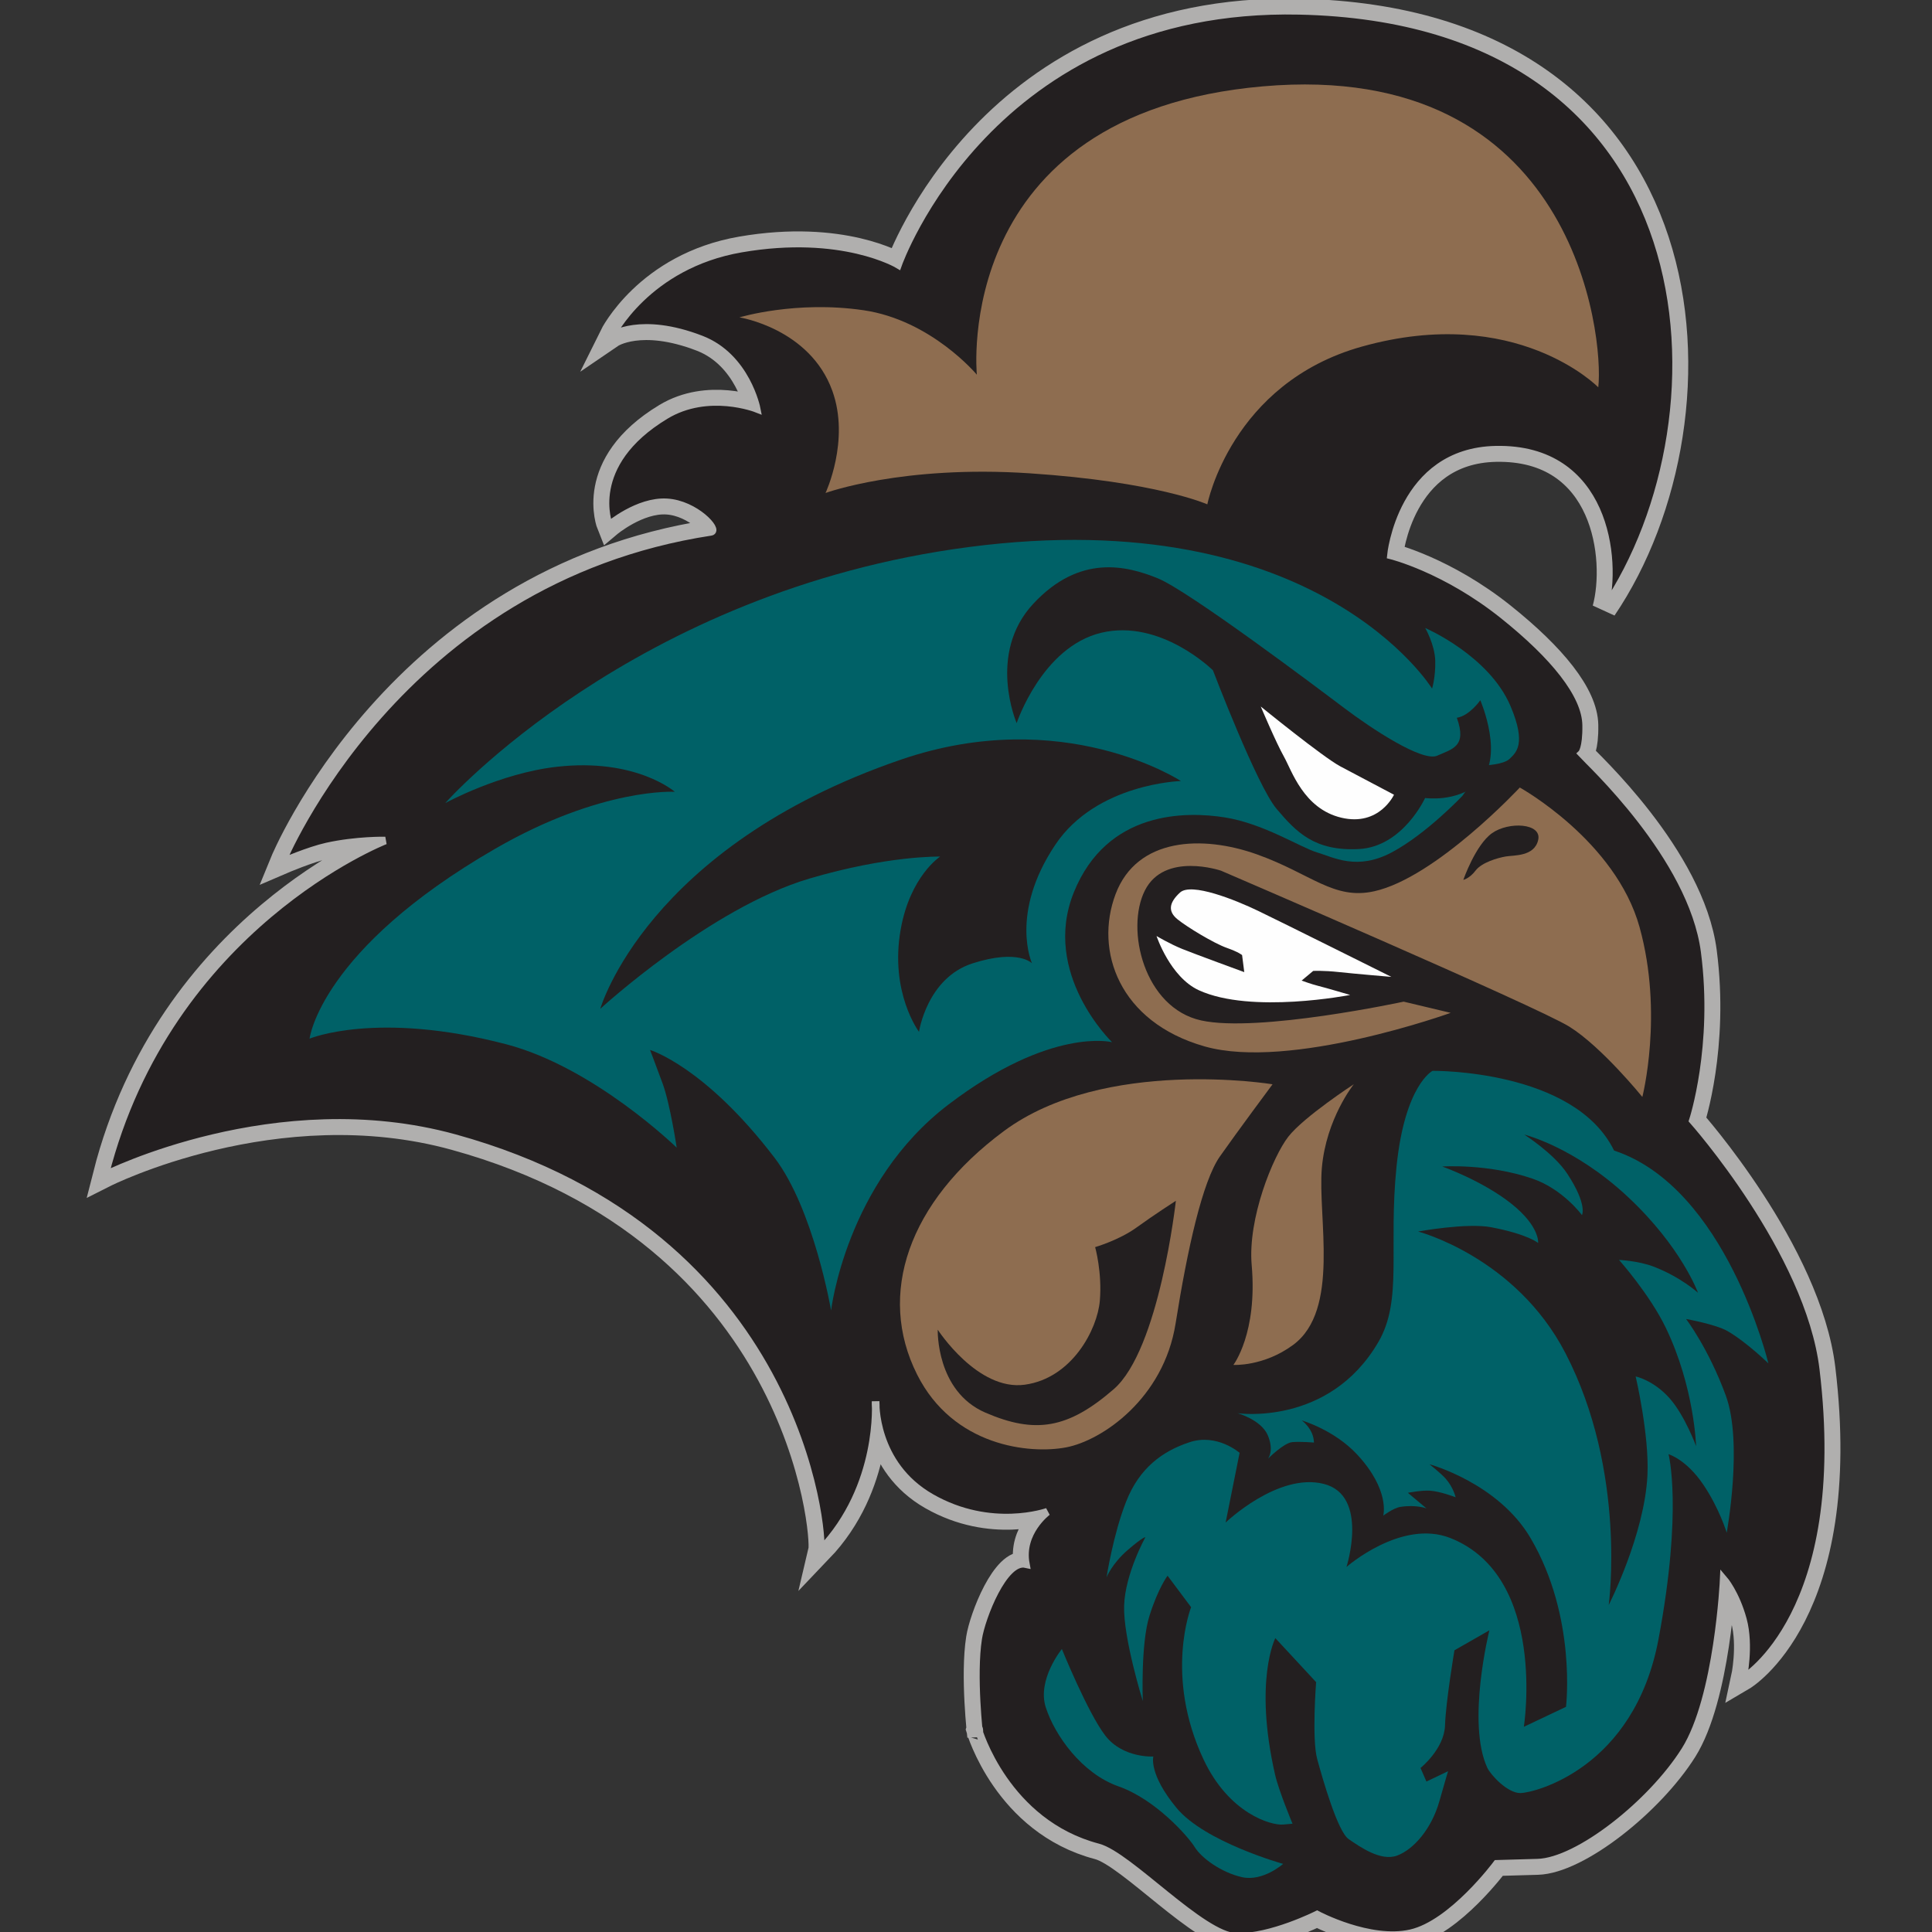 <?xml version="1.0" encoding="UTF-8" standalone="no"?>
<svg width="250px" height="250px" viewBox="0 0 250 250" version="1.1" xmlns="http://www.w3.org/2000/svg" xmlns:xlink="http://www.w3.org/1999/xlink">
    <rect x="0" y="0" width="250" height="250" fill="#333333" stroke="none"/>
    <!-- Generator: Sketch 47.1 (45422) - http://www.bohemiancoding.com/sketch -->
    <title>CSTCAR</title>
    <desc>Created with Sketch.</desc>
    <defs></defs>
    <g id="Page-1" stroke="none" stroke-width="1" fill="none" fill-rule="evenodd">
        <g id="CSTCAR">
            <g id="Page-1" transform="translate(13, 1)">
                <path d="M113.734,223.682 C113.734,223.682 112.814,215.861 113.578,211.004 C114.003,208.295 116.902,200.752 119.74,201.388 C118.963,197.281 122.534,194.619 122.534,194.619 C122.534,194.619 115.249,197.217 107.504,192.791 C99.965,188.484 100.3,180.345 100.3,180.345 C100.3,180.345 101.136,191.295 93.161,199.624 C93.612,197.714 90.672,158.639 45.86,146.274 C22.731,139.891 0.586,151.063 0.586,151.063 C8.801,118.717 36.848,107.765 36.848,107.765 C36.848,107.765 33.144,107.688 29.29,108.54 C26.996,109.046 23.507,110.546 23.507,110.546 C23.507,110.546 38.46,73.995 79.004,67.815 C80.043,67.654 77.013,64.231 73.294,64.006 C69.574,63.781 65.804,66.969 65.804,66.969 C65.804,66.969 62.612,59.093 73.121,52.754 C78.651,49.419 84.909,51.884 84.909,51.884 C84.909,51.884 83.599,45.187 77.726,42.916 C69.88,39.884 66.132,42.441 66.132,42.441 C66.132,42.441 70.654,33.283 82.908,31.166 C96.001,28.904 103.212,33.239 103.212,33.239 C103.212,33.239 115.091,-0.455 155.1,0.397 C208.993,1.545 211.581,52.774 194.62,77.77 C196.361,71.326 194.72,56.9 180.546,57.195 C168.291,57.451 166.984,70.865 166.984,70.865 C166.984,70.865 173.993,72.586 181.514,78.599 C188.054,83.827 192.182,88.854 192.25,92.82 C192.301,95.914 191.66,96.517 191.66,96.517 C192.54,97.498 205.979,109.831 207.586,122.138 C209.193,134.445 206.054,143.989 206.054,143.989 C206.054,143.989 221.114,160.921 222.936,176.135 C226.735,207.852 212.547,216.184 212.547,216.184 C212.547,216.184 213.462,211.992 212.532,208.571 C211.603,205.157 210.048,203.359 210.048,203.359 C210.048,203.359 209.349,218.663 205.037,225.509 C200.725,232.355 191.248,239.88 185.965,240.03 L180.682,240.181 C180.682,240.181 174.925,247.948 169.566,249.162 C164.206,250.375 157.429,246.747 157.429,246.747 C157.429,246.747 151.481,249.75 147,249.645 C142.519,249.54 133.075,239.099 129.092,238.051 C117.098,234.897 113.588,222.777 113.588,222.777 C113.588,222.777 113.757,222.153 113.734,223.682" id="Fill-1" fill="#231F20"></path>
                <path d="M113.734,223.682 C113.734,223.682 112.814,215.861 113.578,211.004 C114.003,208.295 116.902,200.752 119.74,201.388 C118.963,197.281 122.534,194.619 122.534,194.619 C122.534,194.619 115.249,197.217 107.504,192.791 C99.965,188.484 100.3,180.345 100.3,180.345 C100.3,180.345 101.136,191.295 93.161,199.624 C93.612,197.714 90.672,158.639 45.86,146.274 C22.731,139.891 0.586,151.063 0.586,151.063 C8.801,118.717 36.848,107.765 36.848,107.765 C36.848,107.765 33.144,107.688 29.29,108.54 C26.996,109.046 23.507,110.546 23.507,110.546 C23.507,110.546 38.46,73.995 79.004,67.815 C80.043,67.654 77.013,64.231 73.294,64.006 C69.574,63.781 65.804,66.969 65.804,66.969 C65.804,66.969 62.612,59.093 73.121,52.754 C78.651,49.419 84.909,51.884 84.909,51.884 C84.909,51.884 83.599,45.187 77.726,42.916 C69.88,39.884 66.132,42.441 66.132,42.441 C66.132,42.441 70.654,33.283 82.908,31.166 C96.001,28.904 103.212,33.239 103.212,33.239 C103.212,33.239 115.091,-0.455 155.1,0.397 C208.993,1.545 211.581,52.774 194.62,77.77 C196.361,71.326 194.72,56.9 180.546,57.195 C168.291,57.451 166.984,70.865 166.984,70.865 C166.984,70.865 173.993,72.586 181.514,78.599 C188.054,83.827 192.182,88.854 192.25,92.82 C192.301,95.914 191.66,96.517 191.66,96.517 C192.54,97.498 205.979,109.831 207.586,122.138 C209.193,134.445 206.054,143.989 206.054,143.989 C206.054,143.989 221.114,160.921 222.936,176.135 C226.735,207.852 212.547,216.184 212.547,216.184 C212.547,216.184 213.462,211.992 212.532,208.571 C211.603,205.157 210.048,203.359 210.048,203.359 C210.048,203.359 209.349,218.663 205.037,225.509 C200.725,232.355 191.248,239.88 185.965,240.03 L180.682,240.181 C180.682,240.181 174.925,247.948 169.566,249.162 C164.206,250.375 157.429,246.747 157.429,246.747 C157.429,246.747 151.481,249.75 147,249.645 C142.519,249.54 133.075,239.099 129.092,238.051 C117.098,234.897 113.588,222.777 113.588,222.777 C113.588,222.777 113.757,222.153 113.734,223.682 Z" id="Stroke-3" stroke="#B0AFAE" stroke-width="3.137"></path>
                <path d="M113.734,223.682 C113.734,223.682 112.814,215.861 113.578,211.004 C114.003,208.295 116.902,200.752 119.74,201.388 C118.963,197.281 122.534,194.619 122.534,194.619 C122.534,194.619 115.249,197.217 107.504,192.791 C99.965,188.484 100.3,180.345 100.3,180.345 C100.3,180.345 101.136,191.295 93.161,199.624 C93.612,197.714 90.672,158.639 45.86,146.274 C22.731,139.891 0.586,151.063 0.586,151.063 C8.801,118.717 36.848,107.765 36.848,107.765 C36.848,107.765 33.144,107.688 29.29,108.54 C26.996,109.046 23.507,110.546 23.507,110.546 C23.507,110.546 38.46,73.995 79.004,67.815 C80.043,67.654 77.013,64.231 73.294,64.006 C69.574,63.781 65.804,66.969 65.804,66.969 C65.804,66.969 62.612,59.093 73.121,52.754 C78.651,49.419 84.909,51.884 84.909,51.884 C84.909,51.884 83.599,45.187 77.726,42.916 C69.88,39.884 66.132,42.441 66.132,42.441 C66.132,42.441 70.654,33.283 82.908,31.166 C96.001,28.904 103.212,33.239 103.212,33.239 C103.212,33.239 115.091,-0.455 155.1,0.397 C208.993,1.545 211.581,52.774 194.62,77.77 C196.361,71.326 194.72,56.9 180.546,57.195 C168.291,57.451 166.984,70.865 166.984,70.865 C166.984,70.865 173.993,72.586 181.514,78.599 C188.054,83.827 192.182,88.854 192.25,92.82 C192.301,95.914 191.66,96.517 191.66,96.517 C192.54,97.498 205.979,109.831 207.586,122.138 C209.193,134.445 206.054,143.989 206.054,143.989 C206.054,143.989 221.114,160.921 222.936,176.135 C226.735,207.852 212.547,216.184 212.547,216.184 C212.547,216.184 213.462,211.992 212.532,208.571 C211.603,205.157 210.048,203.359 210.048,203.359 C210.048,203.359 209.349,218.663 205.037,225.509 C200.725,232.355 191.248,239.88 185.965,240.03 L180.682,240.181 C180.682,240.181 174.925,247.948 169.566,249.162 C164.206,250.375 157.429,246.747 157.429,246.747 C157.429,246.747 151.481,249.75 147,249.645 C142.519,249.54 133.075,239.099 129.092,238.051 C117.098,234.897 113.588,222.777 113.588,222.777 C113.588,222.777 113.757,222.153 113.734,223.682" id="Fill-5" fill="#231F20"></path>
                <path d="M113.734,223.682 C113.734,223.682 112.814,215.861 113.578,211.004 C114.003,208.295 116.902,200.752 119.74,201.388 C118.963,197.281 122.534,194.619 122.534,194.619 C122.534,194.619 115.249,197.217 107.504,192.791 C99.965,188.484 100.3,180.345 100.3,180.345 C100.3,180.345 101.136,191.295 93.161,199.624 C93.612,197.714 90.672,158.639 45.86,146.274 C22.731,139.891 0.586,151.063 0.586,151.063 C8.801,118.717 36.848,107.765 36.848,107.765 C36.848,107.765 33.144,107.688 29.29,108.54 C26.996,109.046 23.507,110.546 23.507,110.546 C23.507,110.546 38.46,73.995 79.004,67.815 C80.043,67.654 77.013,64.231 73.294,64.006 C69.574,63.781 65.804,66.969 65.804,66.969 C65.804,66.969 62.612,59.093 73.121,52.754 C78.651,49.419 84.909,51.884 84.909,51.884 C84.909,51.884 83.599,45.187 77.726,42.916 C69.88,39.884 66.132,42.441 66.132,42.441 C66.132,42.441 70.654,33.283 82.908,31.166 C96.001,28.904 103.212,33.239 103.212,33.239 C103.212,33.239 115.091,-0.455 155.1,0.397 C208.993,1.545 211.581,52.774 194.62,77.77 C196.361,71.326 194.72,56.9 180.546,57.195 C168.291,57.451 166.984,70.865 166.984,70.865 C166.984,70.865 173.993,72.586 181.514,78.599 C188.054,83.827 192.182,88.854 192.25,92.82 C192.301,95.914 191.66,96.517 191.66,96.517 C192.54,97.498 205.979,109.831 207.586,122.138 C209.193,134.445 206.054,143.989 206.054,143.989 C206.054,143.989 221.114,160.921 222.936,176.135 C226.735,207.852 212.547,216.184 212.547,216.184 C212.547,216.184 213.462,211.992 212.532,208.571 C211.603,205.157 210.048,203.359 210.048,203.359 C210.048,203.359 209.349,218.663 205.037,225.509 C200.725,232.355 191.248,239.88 185.965,240.03 L180.682,240.181 C180.682,240.181 174.925,247.948 169.566,249.162 C164.206,250.375 157.429,246.747 157.429,246.747 C157.429,246.747 151.481,249.75 147,249.645 C142.519,249.54 133.075,239.099 129.092,238.051 C117.098,234.897 113.588,222.777 113.588,222.777 C113.588,222.777 113.757,222.153 113.734,223.682 Z" id="Stroke-7" stroke="#B0AFAE" stroke-width="0.989"></path>
                <path d="M135.36,225.017 L135.672,224.989 L135.36,225.017 Z" id="Fill-9" fill="#FEFEFE"></path>
                <path d="M82.685,40.069 C82.685,40.069 91.787,41.491 94.704,49.573 C97.024,55.996 93.823,62.793 93.823,62.793 C93.823,62.793 103.75,59.151 120.226,60.245 C136.701,61.339 143.228,64.261 143.228,64.261 C143.228,64.261 146.309,48.581 163.234,43.847 C183.223,38.256 193.816,49.118 193.816,49.118 C194.567,42.605 190.817,6.64 150.417,10.173 C110.018,13.705 113.403,47.486 113.403,47.486 C113.403,47.486 107.525,40.431 98.744,39.144 C89.961,37.857 82.685,40.069 82.685,40.069" id="Fill-11" fill="#8E6D50"></path>
                <path d="M167.045,125.408 C167.045,125.408 152.79,118.301 149.811,116.869 C146.832,115.436 141.142,113.157 139.692,114.494 C138.241,115.831 138.123,116.948 139.371,117.959 C140.618,118.972 144.102,121.073 145.719,121.645 C147.337,122.216 147.726,122.59 147.726,122.59 L148.008,124.793 C148.008,124.793 141.599,122.45 139.974,121.791 C138.349,121.13 136.655,120.12 136.655,120.12 C136.655,120.12 138.411,125.434 142.137,127.14 C148.932,130.252 161.708,127.747 161.708,127.747 C161.708,127.747 158.451,126.784 157.631,126.588 C156.811,126.392 155.43,125.889 155.43,125.889 L156.925,124.638 C156.925,124.638 158.219,124.562 160.289,124.789 C162.36,125.016 167.045,125.408 167.045,125.408" id="Fill-13" fill="#FEFEFE"></path>
                <path d="M151.668,139.305 C151.668,139.305 129.89,135.735 116.905,145.36 C104.51,154.549 100.469,166.502 105.668,176.854 C110.353,186.183 120.248,187.18 124.939,186.293 C129.631,185.407 137.583,179.942 139.119,170.274 C140.656,160.607 142.597,151.857 144.858,148.639 C147.117,145.422 151.668,139.305 151.668,139.305" id="Fill-15" fill="#8E6D50"></path>
                <path d="M139.157,154.38 C139.157,154.38 137.023,173.636 131.114,178.761 C125.205,183.885 120.969,184.577 114.528,181.803 C108.086,179.028 108.342,171.06 108.342,171.06 C108.342,171.06 113.495,179.032 119.619,178.179 C125.743,177.326 129.006,171 129.318,167.317 C129.631,163.635 128.711,160.377 128.711,160.377 C128.711,160.377 131.816,159.471 134.057,157.847 C136.297,156.222 139.157,154.38 139.157,154.38" id="Fill-17" fill="#231F20"></path>
                <path d="M162.184,139.297 C162.184,139.297 158.598,143.742 158.046,150.148 C157.496,156.554 160.45,168.527 154.324,173.036 C150.495,175.853 146.6,175.62 146.6,175.62 C146.6,175.62 149.741,171.531 148.968,162.701 C148.441,156.674 151.716,148.638 153.715,146.078 C155.715,143.518 162.184,139.297 162.184,139.297" id="Fill-19" fill="#8E6D50"></path>
                <path d="M183.663,100.906 C183.663,100.906 196.058,107.767 199.164,118.989 C202.27,130.211 199.518,140.944 199.518,140.944 C199.518,140.944 194.267,134.458 190.064,131.844 C185.86,129.23 144.998,111.666 144.998,111.666 C144.998,111.666 137.69,109.181 135.148,114.225 C132.606,119.269 135.052,129.427 142.436,131.046 C149.82,132.664 168.632,128.613 168.632,128.613 L174.716,130.063 C174.716,130.063 153.929,137.551 142.872,134.404 C131.814,131.256 128.59,122.036 131.356,114.698 C134.122,107.36 142.6,107.043 149.637,109.552 C156.674,112.06 159.559,115.495 164.822,114.33 C172.803,112.562 183.663,100.906 183.663,100.906" id="Fill-21" fill="#8E6D50"></path>
                <path d="M176.354,112.854 C176.354,112.854 177.921,108.337 180.068,106.812 C182.215,105.288 186.528,105.497 186.043,107.678 C185.558,109.859 182.902,109.646 181.848,109.827 C180.793,110.009 178.743,110.596 177.943,111.646 C177.144,112.696 176.354,112.854 176.354,112.854" id="Fill-23" fill="#231F20"></path>
                <path d="M172.308,88.1 C172.308,88.1 157.427,63.895 112.374,69.785 C68.878,75.471 44.616,102.919 44.616,102.919 C44.616,102.919 51.663,99.061 59.028,98.224 C69.298,97.057 74.32,101.459 74.32,101.459 C74.32,101.459 64.865,100.873 51.114,108.806 C28.411,121.903 27.058,133.401 27.058,133.401 C27.058,133.401 35.764,129.743 52.524,134.133 C63.905,137.115 74.566,147.508 74.566,147.508 C74.566,147.508 73.715,141.839 72.738,139.193 C71.761,136.547 71.117,134.866 71.117,134.866 C71.117,134.866 78.179,136.965 87.223,148.81 C92.302,155.462 94.543,168.571 94.543,168.571 C94.543,168.571 96.468,152.015 109.745,141.916 C123.022,131.817 130.901,133.859 130.901,133.859 C130.901,133.859 121.678,124.982 125.971,114.427 C130.264,103.872 140.459,103.973 145.497,104.774 C150.536,105.575 155.253,108.653 157.434,109.305 C159.615,109.956 162.601,111.676 167.081,109.303 C171.56,106.931 176.24,101.98 176.24,101.98 L179.017,98.049 C179.017,98.049 181.561,97.968 182.347,97.189 C183.133,96.408 184.575,95.357 182.462,90.372 C179.681,83.808 171.42,80.262 171.42,80.262 C171.42,80.262 172.677,82.417 172.721,84.547 C172.765,86.677 172.308,88.1 172.308,88.1" id="Fill-25" fill="#006167"></path>
                <path d="M118.555,92.571 C118.555,92.571 114.685,83.605 120.698,77.136 C126.711,70.666 132.777,72.202 136.788,73.822 C140.799,75.442 157.482,88.008 160.949,90.624 C164.415,93.241 171.064,97.655 172.991,96.779 C174.917,95.905 176.865,95.628 175.514,91.88 C177.148,91.631 178.552,89.612 178.552,89.612 C178.552,89.612 181.859,97.223 178.231,100.399 C175.431,102.85 171.405,102.26 171.405,102.26 C171.405,102.26 168.532,108.58 162.821,108.868 C157.111,109.157 154.745,106.683 152.193,103.671 C149.64,100.659 143.954,85.739 143.954,85.739 C143.954,85.739 137.198,79.045 129.514,80.876 C121.83,82.707 118.555,92.571 118.555,92.571" id="Fill-27" fill="#231F20"></path>
                <path d="M150.141,90.423 C150.141,90.423 158.166,96.957 160.438,98.168 C162.709,99.378 167.382,101.838 167.382,101.838 C167.382,101.838 165.489,105.967 160.579,104.812 C155.668,103.656 154.137,98.668 153.139,96.906 C152.14,95.143 150.141,90.423 150.141,90.423" id="Fill-29" fill="#FEFEFE"></path>
                <path d="M139.809,100.065 C139.809,100.065 124.583,90.08 103.551,97.305 C70.652,108.607 64.677,129.537 64.677,129.537 C64.677,129.537 78.89,116.492 91.705,112.696 C101.94,109.666 108.65,109.843 108.65,109.843 C108.65,109.843 104.779,112.36 103.552,119.251 C102.094,127.435 105.918,132.517 105.918,132.517 C105.918,132.517 106.946,125.54 112.87,123.651 C118.793,121.762 120.538,123.649 120.538,123.649 C120.538,123.649 117.595,117.198 123.565,108.297 C128.895,100.35 139.809,100.065 139.809,100.065" id="Fill-31" fill="#231F20"></path>
                <path d="M124.405,212.382 C124.405,212.382 121.171,216.348 122.322,219.931 C123.474,223.515 126.967,228.485 131.742,230.159 C136.516,231.835 140.75,236.636 141.604,238.025 C142.458,239.415 145.031,241.305 147.723,241.906 C150.415,242.508 153.038,240.186 153.038,240.186 C153.038,240.186 142.907,237.366 139.254,232.955 C135.6,228.545 136.241,226.292 136.241,226.292 C136.241,226.292 132.283,226.533 130.013,223.571 C127.742,220.608 124.405,212.382 124.405,212.382" id="Fill-33" fill="#006167"></path>
                <path d="M147.403,186.997 C147.403,186.997 144.503,184.452 140.953,185.614 C137.402,186.776 134.43,188.982 132.736,193.267 C131.041,197.552 130.188,203.101 130.188,203.101 C130.188,203.101 130.886,201.337 132.923,199.577 C134.96,197.818 135.212,197.917 135.212,197.917 C135.212,197.917 132.583,202.649 132.46,206.796 C132.335,210.943 134.877,219.115 134.877,219.115 C134.877,219.115 134.594,211.719 135.738,208.09 C136.881,204.463 138.083,202.898 138.083,202.898 L141.129,206.969 C141.129,206.969 137.633,215.8 142.732,226.66 C146.023,233.672 151.473,235.232 153.043,235.095 C154.614,234.957 154.251,234.989 154.251,234.989 C154.251,234.989 152.476,230.757 151.989,228.617 C149.22,216.45 152.027,210.972 152.027,210.972 L157.305,216.668 C157.305,216.668 156.731,224.018 157.447,226.632 C158.163,229.245 160.094,236.012 161.518,236.982 C162.942,237.953 165.669,239.904 167.79,239.11 C169.912,238.316 172.238,235.68 173.26,232.062 C174.283,228.444 174.382,228.193 174.382,228.193 L171.578,229.533 L170.815,227.775 C170.815,227.775 173.887,225.316 173.985,222.266 C174.083,219.216 175.204,212.548 175.204,212.548 L179.725,209.963 C179.725,209.963 176.753,221.902 179.456,227.749 C179.866,228.636 182.058,231.05 183.76,231.023 C185.462,230.995 198.461,227.912 201.614,211.09 C204.767,194.269 202.909,187.176 202.909,187.176 C202.909,187.176 205.187,187.819 207.413,191.117 C209.489,194.195 210.436,197.333 210.436,197.333 C210.436,197.333 212.566,185.735 210.325,179.605 C208.084,173.475 205.176,169.677 205.176,169.677 C205.176,169.677 208.989,170.363 210.51,171.226 C212.935,172.604 215.829,175.422 215.829,175.422 C215.829,175.422 210.384,152.672 195.86,147.881 C190.697,137.344 172.371,137.566 172.371,137.566 C172.371,137.566 168.796,139.361 167.713,149.919 C166.628,160.476 168.541,167.205 165.357,172.664 C158.975,183.601 147.137,181.869 147.137,181.869 C147.137,181.869 150.214,182.715 151.062,184.75 C151.909,186.785 151.062,187.772 151.062,187.772 C151.062,187.772 153.113,185.706 154.221,185.61 C155.328,185.513 157.025,185.668 157.025,185.668 C156.993,183.907 155.456,182.805 155.456,182.805 C155.456,182.805 159.649,184.014 162.624,187.224 C166.922,191.859 165.99,195.125 165.99,195.125 C165.99,195.125 167.301,194.133 168.207,193.992 C170.273,193.67 171.588,194.189 171.588,194.189 L169.18,192.169 C169.18,192.169 170.912,191.826 172.024,191.893 C173.364,191.974 175.357,192.744 175.357,192.744 C175.357,192.744 175.072,191.485 174.09,190.361 C173.479,189.661 171.98,188.477 171.98,188.477 C171.98,188.477 180.855,190.884 185.05,198.02 C191.056,208.234 189.64,219.863 189.64,219.863 L184.186,222.449 C184.186,222.449 187.251,203.026 174.704,198.032 C168.356,195.506 161.234,201.766 161.234,201.766 C161.234,201.766 164.198,192.503 158.285,191.013 C152.372,189.523 145.596,196.016 145.596,196.016 L147.403,186.997 Z" id="Fill-35" fill="#006167"></path>
                <path d="M184.238,145.814 C184.238,145.814 190.701,147.383 197.648,153.877 C204.595,160.371 206.719,166.282 206.719,166.282 C206.719,166.282 204.489,164.241 200.942,162.887 C199.006,162.149 196.501,162.033 196.501,162.033 C196.501,162.033 200.473,166.485 202.57,170.847 C206.259,178.522 206.473,186.128 206.473,186.128 C206.473,186.128 205.017,182.162 203.054,179.947 C200.961,177.585 198.654,177.112 198.654,177.112 C198.654,177.112 200.422,184.668 200.18,189.855 C199.82,197.572 195.166,206.691 195.166,206.691 C195.166,206.691 197.55,189.461 189.552,174.065 C183.092,161.63 170.498,158.358 170.498,158.358 C170.498,158.358 176.823,157.199 179.992,157.81 C184.757,158.729 186.033,159.842 186.033,159.842 C186.033,159.842 186.288,157.731 182.604,154.785 C178.857,151.79 173.63,149.946 173.63,149.946 C173.63,149.946 179.552,149.542 185.305,151.517 C189.243,152.869 191.707,156.235 191.707,156.235 C191.707,156.235 192.449,154.909 189.806,150.881 C188.09,148.264 184.238,145.814 184.238,145.814" id="Fill-37" fill="#231F20"></path>
            </g>
        </g>
    </g>
</svg>